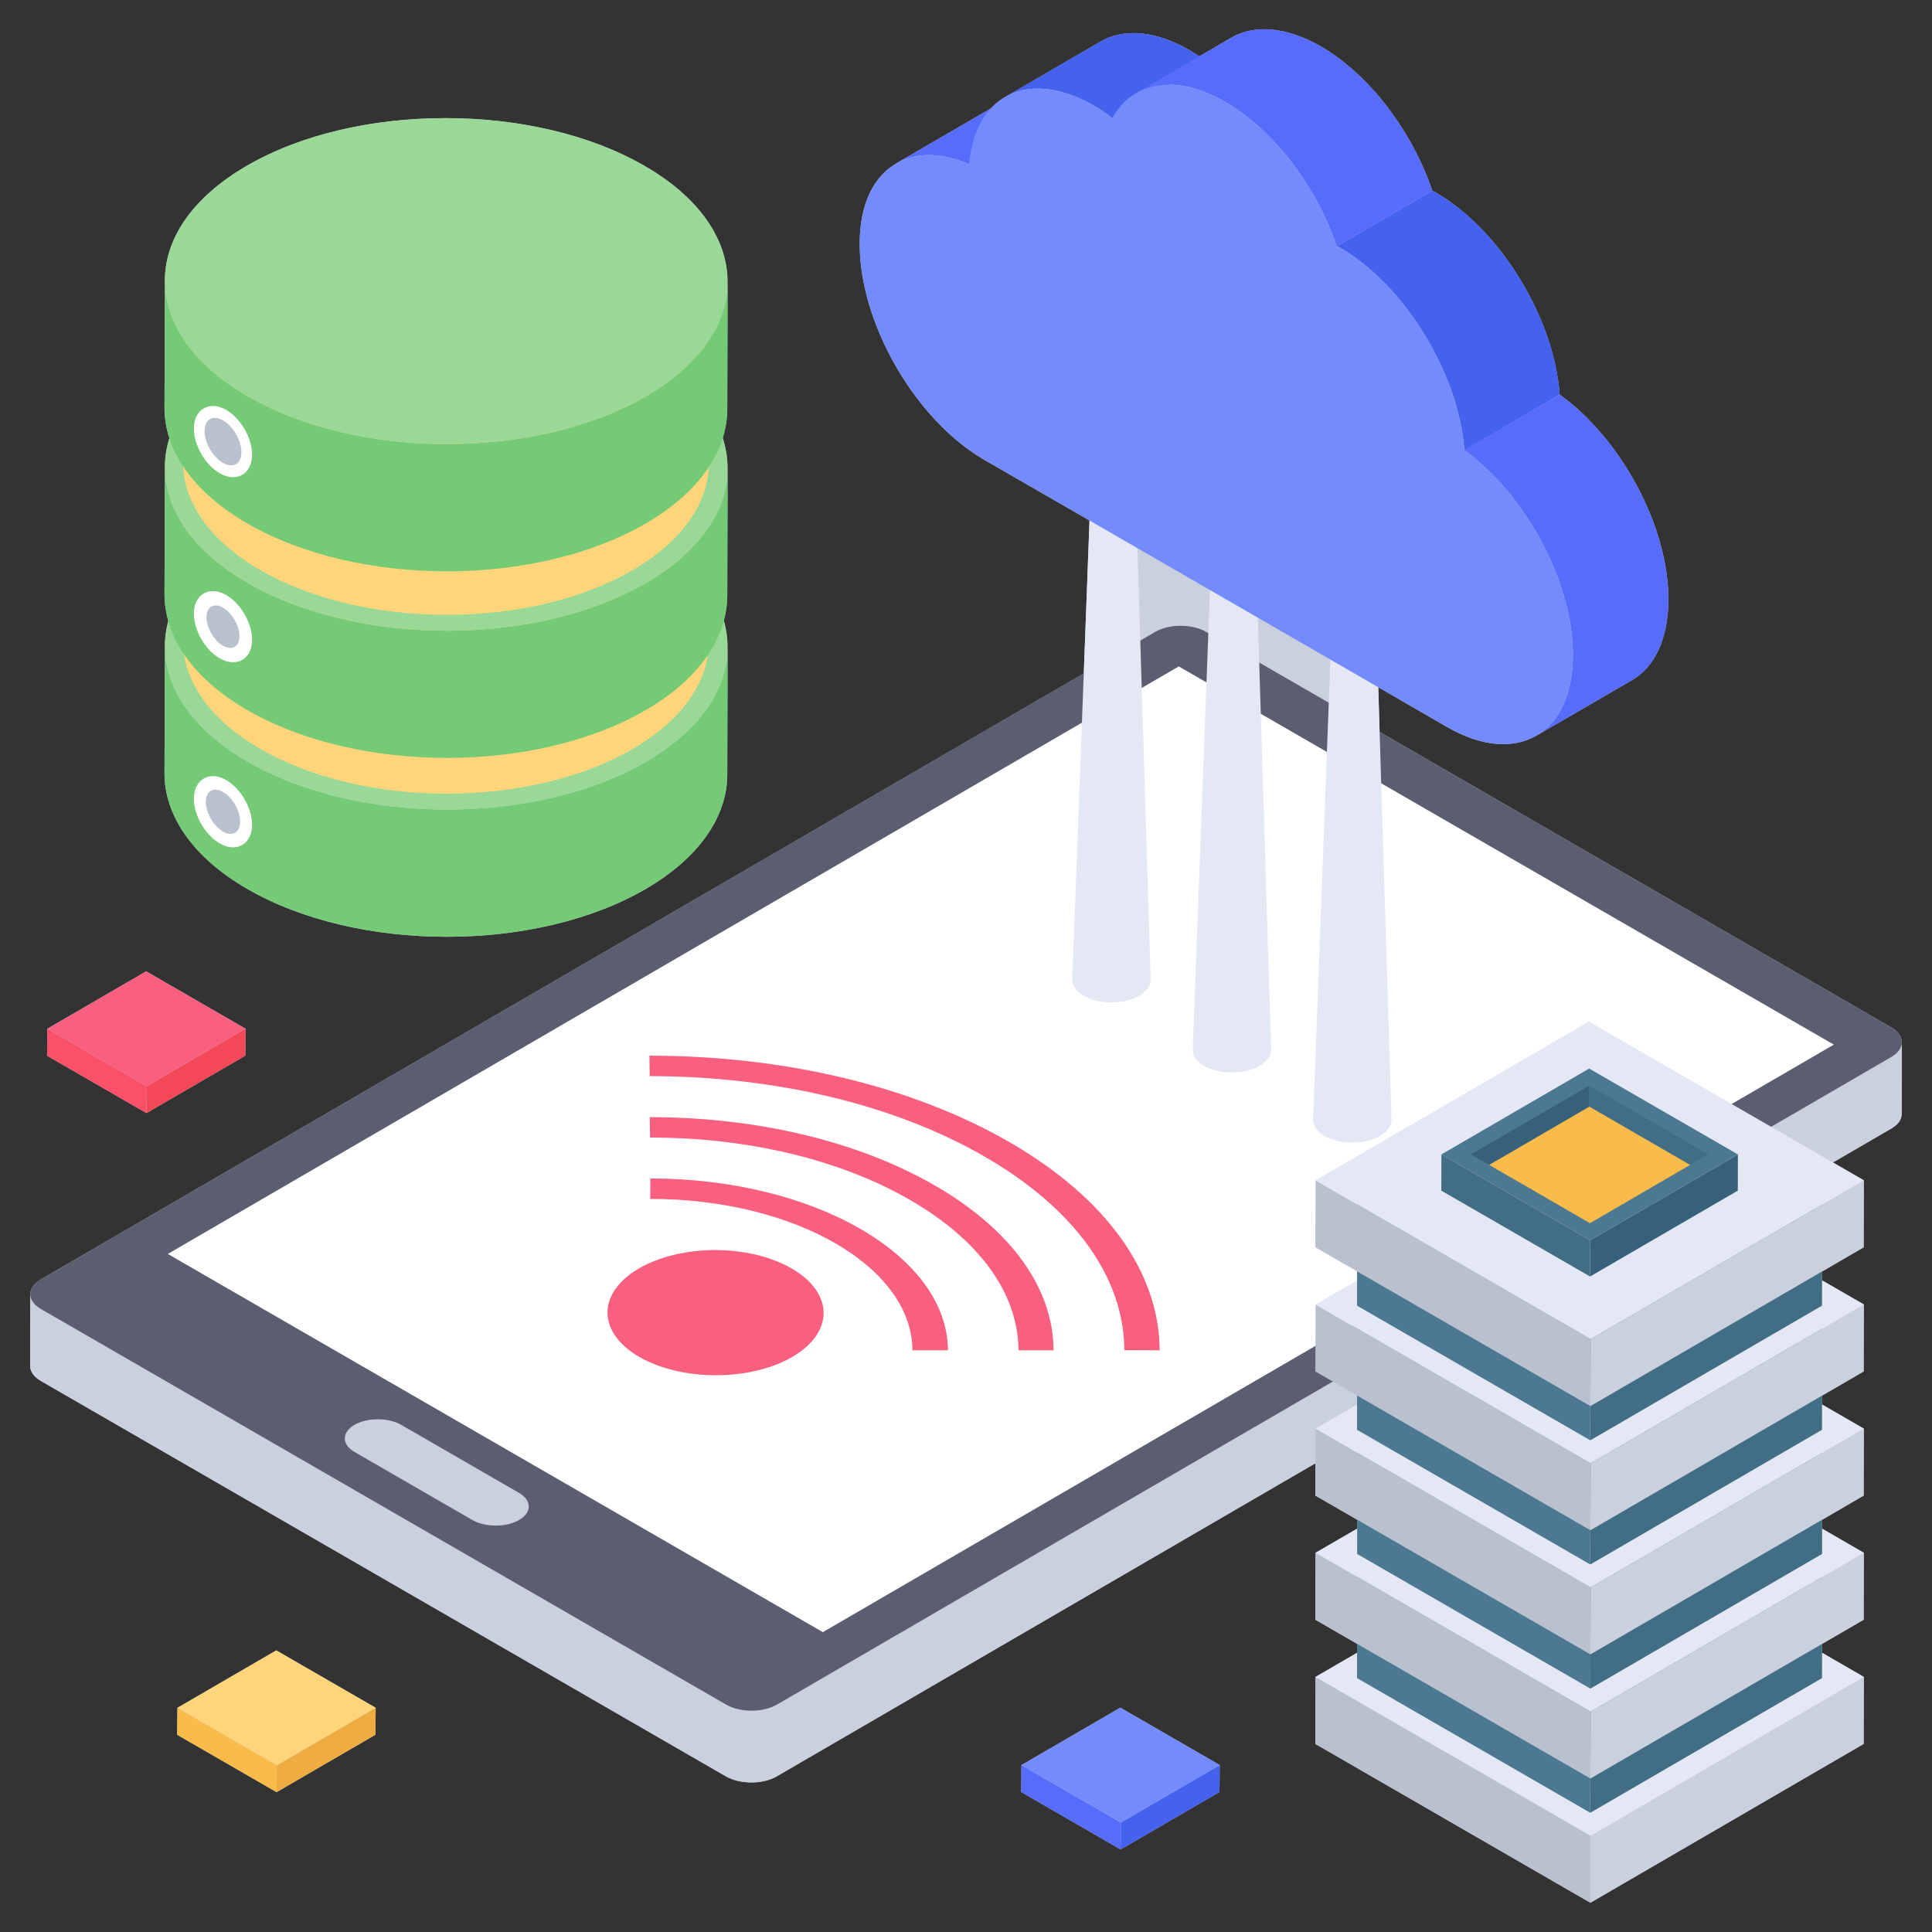 <svg id="Layer_1" enable-background="new 0 0 132 132" height="512" viewBox="0 0 132 132" width="512" xmlns="http://www.w3.org/2000/svg"><rect x="0" y="0" width="132" height="132" fill="#333333" stroke="none"/><g><g fill="#cad0dd"><path d="m11.269 44.122c0-.57.09-1.13.24-1.69-.17-.61-.27-1.22-.27-1.84l.03-8.69c0-.66.1-1.31.31-1.96-.23-.69-.34-1.39-.34-2.1l.03-8.69c0-2.84 1.86-5.66 5.59-7.82 7.47-4.35 19.65-4.35 27.17 0 4.04 2.32 5.9 5.43 5.64 8.48.01-.19.04-.37.04-.55l-.02 8.69c0 .66-.11 1.32-.32 1.97.29.87.38 1.76.3 2.64.01-.18.04-.37.04-.55l-.02 8.69c0 .57-.1 1.14-.25 1.7.22.79.3 1.58.23 2.37.01-.18.04-.36.04-.54l-.02 8.69c-.01 2.83-1.87 5.66-5.58 7.82-7.49 4.35-19.67 4.35-27.2 0-3.79-2.19-5.68-5.06-5.67-7.93z"/><path d="m129.939 71.212-.01 4.9c0 .37-.24.73-.72 1l-3.98 2.31 2.11 1.22-.01 4.58-2.84 1.65v.61l2.85 1.64-.01 4.58-2.84 1.65v.61l2.85 1.65-.01 4.57-2.83 1.65-.01.61 2.85 1.65-.01 4.57-2.84 1.65v.61l2.85 1.65-.01 4.58-18.67 10.85-18.79-10.85.01-4.58 2.84-1.65v-.61l-2.85-1.65.01-4.57 2.85-1.65v-.61l-2.86-1.65.01-2.21-36.82 21.4c-.95.55-2.5.55-3.47-.01l-46.81-27.02c-.48-.28-.72-.65-.72-1.02l.01-4.9c0-.36.24-.72.71-1l71.27-41.41.39-10.45-7.18-4.14c-4.72-2.73-8.54-9.34-8.52-14.78 0-2.76 1-4.67 2.6-5.53-.04.02-.08.04-.12.06l6.51-3.78c.3-.33.65-.6 1.03-.81l6.43-3.74c1.55-.91 3.71-.78 6.09.59.22.13.44.27.66.42l2.21-1.29c1.55-.89 3.71-.75 6.08.6 3.37 1.95 6.27 5.85 7.63 9.87l.22.11c4.44 2.56 8.11 8.61 8.48 13.82h.01c4.2 3.03 7.44 9.02 7.42 14.02-.01 2.7-.96 4.6-2.49 5.49l-6.53 3.79c.1-.05.19-.13.28-.19-1.58 1.1-3.85 1.06-6.38-.4l-4.7-2.72.09 3.06 34.95 20.18c.49.28.73.65.73 1.02z"/><path d="m12.123 116.685-.018 1.84 6.792 3.921 6.753-3.924.018-1.84-6.792-3.921z"/><path d="m69.79 120.597-.018 1.84 6.792 3.921 6.753-3.924.018-1.84-6.792-3.921z"/><path d="m16.76 72.126.018-1.84-6.792-3.921-6.753 3.924-.018 1.84 6.792 3.921z"/></g><g><g><g><path d="m129.939 71.208-.01 4.902c0 .371-.241.732-.722 1.002l-76.144 44.257c-.952.551-2.506.551-3.478-.01l-46.803-27.015c-.481-.281-.722-.651-.722-1.022l.01-4.902c0 .371.241.732.732 1.012l46.803 27.025c.962.561 2.526.561 3.478.01l76.144-44.257c.471-.271.712-.632.712-1.002z" fill="#cad0dd"/></g><g><path d="m129.213 70.196c.966.558.972 1.46.011 2.018l-76.143 44.25c-.954.554-2.51.554-3.477-.004l-46.804-27.022c-.966-.558-.972-1.46-.018-2.014l76.143-44.25c.96-.558 2.517-.558 3.483 0z" fill="#5b5e71"/></g><g><g><path d="m125.293 71.372-69.073 40.141-44.756-25.84 69.073-40.141z" fill="#fff"/></g><g><path d="m35.462 101.999c.879.507.889 1.339.004 1.853-.873.507-2.315.507-3.193 0l-8.052-4.649c-.879-.507-.883-1.343-.01-1.85.44-.255 1.017-.383 1.601-.383.578-.004 1.157.124 1.599.38z" fill="#cad0dd"/></g></g><g><g enable-background="new"><g enable-background="new"><g><path d="m85.388 24.285 1.46 47.438c-.001.399-.264.798-.787 1.101-1.032.599-2.738.607-3.79 0-.522-.302-.783-.704-.782-1.105l1.78-47.435c-.006.163.093.327.299.452.419.254 1.109.25 1.52 0 .206-.126.305-.289.3-.45z" fill="#e4e8f4"/></g><g><path d="m85.066 23.847c.419.24.431.639.022.888-.411.25-1.1.254-1.52 0-.408-.247-.396-.648.015-.885.41-.236 1.076-.236 1.484-.003z" fill="#cad0dd"/></g></g><g enable-background="new"><g><path d="m77.16 19.497 1.46 47.438c-.001.399-.264.798-.787 1.101-1.032.599-2.738.607-3.79 0-.522-.302-.783-.704-.782-1.105l1.78-47.435c-.006.163.093.327.299.452.419.254 1.109.25 1.52 0 .206-.126.305-.289.3-.45z" fill="#e4e8f4"/></g><g><path d="m76.839 19.059c.419.24.431.639.022.888-.411.25-1.1.254-1.52 0-.408-.247-.396-.648.015-.885.41-.236 1.076-.236 1.484-.003z" fill="#cad0dd"/></g></g></g><g enable-background="new"><g><path d="m93.615 29.073 1.46 47.438c-.001.399-.264.798-.787 1.101-1.032.599-2.738.607-3.79 0-.522-.302-.783-.704-.782-1.105l1.78-47.435c-.006.163.093.327.299.452.419.254 1.109.25 1.52 0 .206-.126.305-.289.3-.45z" fill="#e4e8f4"/></g><g><path d="m93.294 28.635c.419.24.431.639.022.888-.411.25-1.1.254-1.52 0-.408-.247-.396-.648.015-.885.41-.236 1.076-.236 1.484-.003z" fill="#cad0dd"/></g></g></g><g><g enable-background="new"><g><path d="m61.221 11.171 6.527-3.793c1.312-.763 3.052-.788 4.991.054l-6.527 3.793c-1.939-.842-3.679-.817-4.991-.054z" fill="#576cfb"/></g><g><path d="m68.658 6.633 6.527-3.793c1.557-.905 3.716-.777 6.094.596.424.245.838.518 1.241.842l-6.527 3.793c-.404-.324-.818-.597-1.241-.842-2.378-1.373-4.537-1.501-6.094-.596z" fill="#4562ef"/></g><g><path d="m97.858 13.029-6.529 3.797c-1.358-4.028-4.26-7.918-7.625-9.863-2.377-1.374-4.522-1.513-6.081-.602l6.529-3.797c1.544-.895 3.704-.756 6.081.602 3.365 1.945 6.266 5.85 7.625 9.863z" fill="#576cfb"/></g><g><path d="m111.495 46.473-6.527 3.793c1.536-.892 2.489-2.789 2.497-5.492.014-4.994-3.226-10.993-7.422-14.017l6.527-3.793c4.196 3.024 7.437 9.023 7.422 14.017-.008 2.703-.961 4.6-2.497 5.492z" fill="#576cfb"/></g><g><path d="m106.563 26.967-6.513 3.797c-.386-5.232-4.059-11.267-8.505-13.845l-.216-.093 6.529-3.797.216.108c4.445 2.562 8.119 8.612 8.489 13.829z" fill="#4562ef"/></g><g><path d="m83.705 6.965c3.36 1.94 6.261 5.838 7.632 9.862l.207.097c4.454 2.572 8.119 8.612 8.499 13.833 4.196 3.024 7.437 9.023 7.422 14.017-.015 5.447-3.871 7.621-8.591 4.896l-31.613-18.252c-4.72-2.725-8.541-9.332-8.526-14.779.014-4.994 3.278-7.238 7.478-5.414.398-4.772 4.085-6.568 8.54-3.996.424.245.838.518 1.241.842 1.379-2.505 4.322-3.062 7.712-1.105z" fill="#748bfd"/></g></g></g><g><g><path d="m54.086 86.663c1.339.773 2.171 1.84 2.185 3.021.013 2.369-3.268 4.276-7.359 4.276-2.045 0-3.894-.477-5.232-1.25-1.339-.773-2.168-1.842-2.174-3.027.001-2.361 3.282-4.268 7.359-4.276 2.038.004 3.883.483 5.222 1.256z" fill="#f9607f"/></g><g><path d="m58.778 83.958c3.682 2.126 5.971 5.061 5.989 8.298h-2.426c-.016-2.855-2.031-5.441-5.273-7.313-3.243-1.872-7.714-3.031-12.643-3.031l.007-1.396c5.589-0 10.664 1.316 14.345 3.442z" fill="#f9607f"/></g><g><path d="m63.874 80.996c5.207 3.006 8.085 7.009 8.109 11.26h-2.395c-.022-3.878-2.653-7.524-7.413-10.273s-11.079-4.269-17.759-4.26l-.023-1.396c7.34 0 14.259 1.654 19.481 4.669z" fill="#f9607f"/></g><g><path d="m68.971 78.034c6.578 3.798 10.23 8.85 10.26 14.222l-2.411-.009c-.028-4.981-3.417-9.686-9.549-13.226-6.147-3.549-14.265-5.488-22.879-5.497l-.023-1.396c9.274 0 18.008 2.099 24.601 5.906z" fill="#f9607f"/></g></g><g><g><g><path d="m49.714 44.235-.025 8.691c-.008 2.831-1.866 5.655-5.577 7.811-7.49 4.353-19.669 4.353-27.208 0-3.783-2.184-5.673-5.054-5.665-7.921l.025-8.691c-.008 2.867 1.882 5.737 5.665 7.921 7.539 4.353 19.718 4.353 27.208-0 3.71-2.156 5.569-4.981 5.577-7.811z" fill="#75ca75"/></g><g><path d="m44.032 36.297c7.539 4.353 7.579 11.407.106 15.75-7.49 4.353-19.669 4.353-27.208 0-7.522-4.343-7.561-11.397-.072-15.75 7.473-4.343 19.652-4.343 27.174-0z" fill="#9ad898"/></g></g><g><g><path d="m48.452 32.042-.023 11.835c-.007 2.645-1.744 5.284-5.211 7.299-6.998 4.067-18.378 4.067-25.422 0-3.535-2.041-5.301-4.723-5.293-7.402l.023-11.835c-.008 2.679 1.759 5.361 5.294 7.402 7.044 4.067 18.424 4.067 25.422-0 3.467-2.015 5.203-4.654 5.211-7.299z" fill="#fed57a"/></g><g><path d="m43.142 24.625c7.044 4.067 7.081 10.659.099 14.716-6.998 4.067-18.378 4.067-25.422 0-7.028-4.058-7.065-10.649-.067-14.716 6.982-4.058 18.362-4.058 25.391-0z" fill="#fed57a"/></g></g><g><g><path d="m49.714 32.016-.025 8.691c-.008 2.831-1.866 5.655-5.577 7.811-7.49 4.353-19.669 4.353-27.208 0-3.783-2.184-5.673-5.054-5.665-7.921l.025-8.691c-.008 2.867 1.882 5.737 5.665 7.921 7.539 4.353 19.718 4.353 27.208-0 3.71-2.156 5.569-4.981 5.577-7.811z" fill="#75ca75"/></g><g><path d="m44.032 24.078c7.539 4.353 7.579 11.407.106 15.75-7.49 4.353-19.669 4.353-27.208 0-7.522-4.343-7.561-11.397-.072-15.75 7.473-4.343 19.652-4.343 27.174-0z" fill="#9ad898"/></g></g><g><g><path d="m48.452 19.823-.023 11.835c-.007 2.645-1.744 5.284-5.211 7.299-6.998 4.067-18.378 4.067-25.422 0-3.535-2.041-5.301-4.723-5.293-7.402l.023-11.835c-.008 2.679 1.759 5.361 5.294 7.402 7.044 4.067 18.424 4.067 25.422-0 3.467-2.015 5.203-4.654 5.211-7.299z" fill="#fed57a"/></g><g><path d="m43.142 12.405c7.044 4.067 7.081 10.659.099 14.716-6.998 4.067-18.378 4.067-25.422 0-7.028-4.058-7.065-10.649-.067-14.716 6.982-4.058 18.362-4.058 25.391-0z" fill="#fed57a"/></g></g><g><g><path d="m49.714 19.266-.025 8.691c-.008 2.831-1.866 5.655-5.577 7.811-7.49 4.353-19.669 4.353-27.208 0-3.783-2.184-5.673-5.054-5.665-7.921l.025-8.691c-.008 2.867 1.882 5.737 5.665 7.921 7.539 4.353 19.718 4.353 27.208-0 3.71-2.156 5.569-4.981 5.577-7.811z" fill="#75ca75"/></g><g><path d="m44.032 11.328c7.539 4.353 7.579 11.407.106 15.75-7.49 4.353-19.669 4.353-27.208 0-7.522-4.343-7.561-11.397-.072-15.75 7.473-4.343 19.652-4.343 27.174-0z" fill="#9ad898"/></g></g><g><path d="m15.922 32.603c-.294 0-.602-.091-.914-.271-.99-.571-1.764-1.912-1.761-3.052.004-1.064.655-1.54 1.3-1.54.294 0 .602.092.913.271.991.574 1.765 1.916 1.761 3.056-.002.918-.524 1.536-1.299 1.536z" fill="#fff"/><path d="m15.238 28.722c.7.404 1.258 1.376 1.256 2.18-.002.796-.565 1.124-1.264.721-.696-.402-1.258-1.38-1.256-2.175.002-.804.568-1.127 1.264-.725z" fill="#bac1ce"/></g><g><path d="m15.922 45.248c-.294 0-.602-.091-.914-.271-.99-.571-1.764-1.912-1.761-3.052.004-1.064.655-1.54 1.3-1.54.294 0 .602.092.913.271.991.574 1.765 1.916 1.761 3.056-.002.918-.524 1.536-1.299 1.536z" fill="#fff"/><path d="m15.238 41.519c.626.361 1.126 1.231 1.124 1.951-.002.712-.505 1.006-1.131.645-.623-.36-1.126-1.235-1.124-1.947.002-.719.508-1.008 1.131-.648z" fill="#bac1ce"/></g><g><path d="m15.922 57.892c-.294 0-.602-.091-.914-.271-.99-.571-1.764-1.912-1.761-3.052.004-1.064.655-1.54 1.3-1.54.294 0 .602.092.913.271.991.574 1.765 1.916 1.761 3.056-.002.918-.524 1.536-1.299 1.536z" fill="#fff"/><path d="m15.238 54.112c.651.376 1.171 1.28 1.169 2.028-.002.74-.525 1.046-1.176.67-.648-.374-1.171-1.284-1.169-2.024.002-.748.529-1.048 1.176-.674z" fill="#bac1ce"/></g></g><g><g><g enable-background="new"><g><path d="m127.343 114.573-.013 4.575-18.669 10.849.013-4.576z" fill="#cad0dd"/></g><g><path d="m108.674 125.422-.013 4.576-18.791-10.849.013-4.576z" fill="#bac1ce"/></g><g><path d="m127.343 114.573-18.669 10.849-18.791-10.849 18.669-10.849z" fill="#e4e8f4"/></g></g></g><g><g enable-background="new"><g><path d="m124.497 106.44-.011 8.213-15.833 9.201.011-8.213z" fill="#416e84"/></g><g><path d="m108.664 115.641-.011 8.213-15.936-9.201.011-8.213z" fill="#4c7891"/></g><g><path d="m124.497 106.44-15.833 9.201-15.936-9.201 15.833-9.201z" fill="#e4e8f4"/></g></g></g><g><g enable-background="new"><g><path d="m127.343 106.091-.013 4.575-18.669 10.849.013-4.575z" fill="#cad0dd"/></g><g><path d="m108.674 116.94-.013 4.575-18.791-10.849.013-4.575z" fill="#bac1ce"/></g><g><path d="m127.343 106.091-18.669 10.849-18.791-10.849 18.669-10.849z" fill="#e4e8f4"/></g></g></g><g><g enable-background="new"><g><path d="m124.502 97.957-.011 8.213-15.833 9.201.011-8.213z" fill="#416e84"/></g><g><path d="m108.67 107.158-.011 8.213-15.936-9.201.011-8.213z" fill="#4c7891"/></g><g><path d="m124.502 97.957-15.833 9.201-15.936-9.201 15.833-9.201z" fill="#e4e8f4"/></g></g></g><g><g enable-background="new"><g><path d="m127.343 97.608-.013 4.575-18.669 10.849.013-4.575z" fill="#cad0dd"/></g><g><path d="m108.674 108.457-.013 4.575-18.791-10.849.013-4.575z" fill="#bac1ce"/></g><g><path d="m127.343 97.608-18.669 10.849-18.791-10.849 18.669-10.849z" fill="#e4e8f4"/></g></g></g><g><g enable-background="new"><g><path d="m124.497 89.475-.011 8.213-15.833 9.201.011-8.213z" fill="#416e84"/></g><g><path d="m108.664 98.676-.011 8.213-15.936-9.201.011-8.213z" fill="#4c7891"/></g><g><path d="m124.497 89.475-15.833 9.201-15.936-9.201 15.833-9.201z" fill="#e4e8f4"/></g></g></g><g><g enable-background="new"><g><path d="m127.343 89.126-.013 4.576-18.669 10.849.013-4.575z" fill="#cad0dd"/></g><g><path d="m108.674 99.975-.013 4.575-18.791-10.849.013-4.575z" fill="#bac1ce"/></g><g><path d="m127.343 89.126-18.669 10.849-18.791-10.849 18.669-10.849z" fill="#e4e8f4"/></g></g></g><g><g enable-background="new"><g><path d="m124.497 80.993-.011 8.213-15.833 9.201.011-8.213z" fill="#416e84"/></g><g><path d="m108.664 90.194-.011 8.213-15.936-9.201.011-8.213z" fill="#4c7891"/></g><g><path d="m124.497 80.993-15.833 9.201-15.936-9.201 15.833-9.201z" fill="#e4e8f4"/></g></g></g><g><g enable-background="new"><g><path d="m127.343 80.644-.013 4.575-18.669 10.849.013-4.575z" fill="#cad0dd"/></g><g><path d="m108.674 91.493-.013 4.575-18.791-10.849.013-4.575z" fill="#bac1ce"/></g><g><path d="m127.343 80.644-18.669 10.849-18.791-10.849 18.669-10.849z" fill="#e4e8f4"/></g></g></g><path d="m118.739 78.874-.007 2.474-10.096 5.867.007-2.474z" fill="#37617b"/><path d="m108.644 84.741-.007 2.474-10.162-5.867.007-2.474z" fill="#416e84"/><path d="m118.739 78.874-10.096 5.867-10.162-5.867 10.096-5.867z" fill="#4c7891"/><path d="m100.504 78.865 1.244.726 6.842-3.981v-1.43z" fill="#37617b"/><path d="m108.589 74.18v1.43l6.883 3.981 1.244-.726z" fill="#416e84"/><path d="m101.747 79.591 6.883 3.981 6.842-3.981-6.883-3.981z" fill="#f9bb4a"/></g></g><g><g enable-background="new"><g><g><path d="m25.668 116.681-.018 1.84-6.753 3.924.018-1.84z" fill="#efac41"/></g></g><g><g><path d="m18.915 120.606-.018 1.84-6.792-3.921.018-1.84z" fill="#f9bb4a"/></g></g><g><g><path d="m25.668 116.681-6.753 3.924-6.792-3.921 6.753-3.924z" fill="#fed57a"/></g></g></g></g><g><g enable-background="new"><g><g><path d="m83.334 120.594-.018 1.84-6.753 3.924.018-1.84z" fill="#4562ef"/></g></g><g><g><path d="m76.581 124.518-.018 1.84-6.792-3.921.018-1.84z" fill="#576cfb"/></g></g><g><g><path d="m83.334 120.594-6.753 3.924-6.792-3.921 6.753-3.924z" fill="#748bfd"/></g></g></g></g><g><g enable-background="new"><g><g><path d="m16.778 70.287-.018 1.84-6.753 3.924.018-1.84z" fill="#f34858"/></g></g><g><g><path d="m10.025 74.211-.018 1.84-6.792-3.921.018-1.84z" fill="#fa5168"/></g></g><g><g><path d="m16.778 70.287-6.753 3.924-6.792-3.921 6.753-3.924z" fill="#f9607f"/></g></g></g></g></g></g></svg>